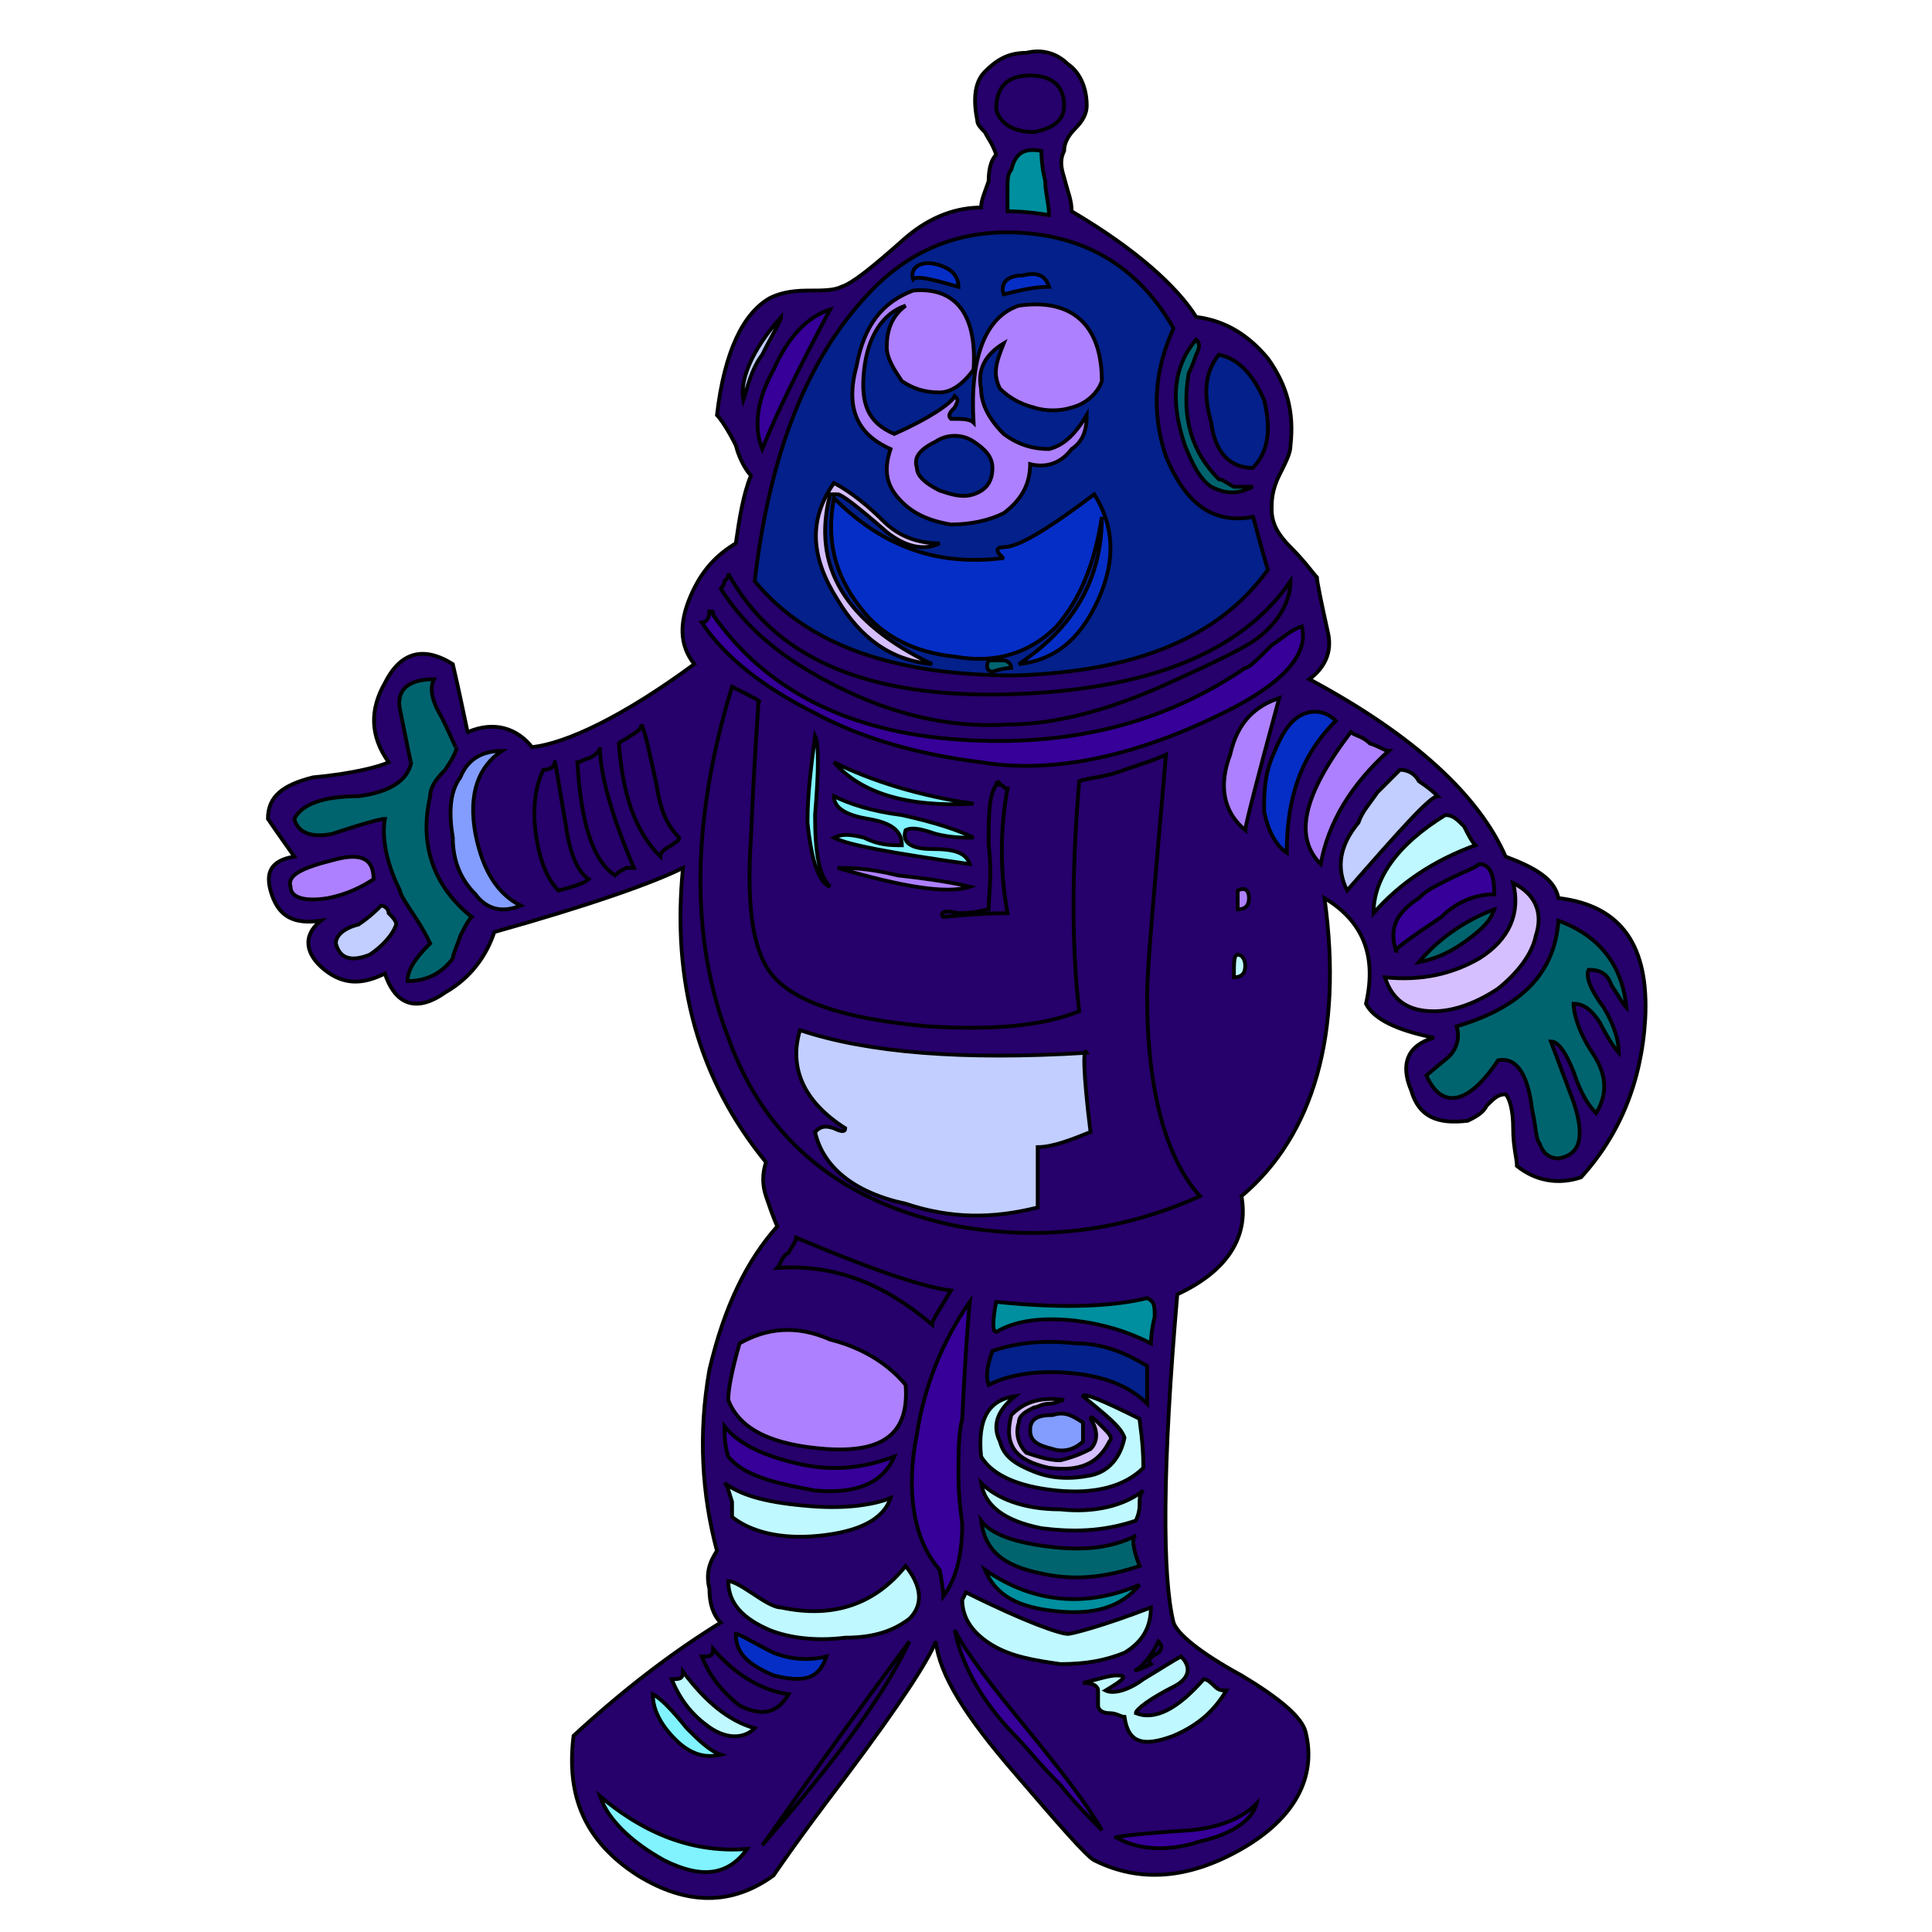 <svg id="th_rob_robot-7" width="100%" height="100%" xmlns="http://www.w3.org/2000/svg" version="1.1" xmlns:xlink="http://www.w3.org/1999/xlink" xmlns:svgjs="http://svgjs.com/svgjs" preserveAspectRatio="xMidYMin slice" data-uid="rob_robot-7" data-keyword="rob_robot-7" viewBox="0 0 512 512" data-colors="[&quot;#26006b&quot;,&quot;#360099&quot;,&quot;#839dff&quot;,&quot;#03208b&quot;,&quot;#ad80ff&quot;,&quot;#00646f&quot;,&quot;#d6bfff&quot;,&quot;#bff9ff&quot;,&quot;#c1ceff&quot;,&quot;#ad80ff&quot;,&quot;#052ec7&quot;,&quot;#ad80ff&quot;,&quot;#ad80ff&quot;,&quot;#bff9ff&quot;,&quot;#360099&quot;,&quot;#80f3ff&quot;,&quot;#ad80ff&quot;,&quot;#26006b&quot;,&quot;#80f3ff&quot;,&quot;#80f3ff&quot;,&quot;#26006b&quot;,&quot;#052ec7&quot;,&quot;#bff9ff&quot;,&quot;#360099&quot;,&quot;#360099&quot;,&quot;#bff9ff&quot;,&quot;#26006b&quot;,&quot;#008f9e&quot;,&quot;#00646f&quot;,&quot;#bff9ff&quot;,&quot;#839dff&quot;,&quot;#d6bfff&quot;,&quot;#03208b&quot;,&quot;#008f9e&quot;,&quot;#360099&quot;,&quot;#bff9ff&quot;,&quot;#052ec7&quot;,&quot;#bff9ff&quot;,&quot;#80f3ff&quot;,&quot;#80f3ff&quot;,&quot;#052ec7&quot;,&quot;#26006b&quot;,&quot;#26006b&quot;,&quot;#360099&quot;,&quot;#ad80ff&quot;,&quot;#26006b&quot;,&quot;#26006b&quot;,&quot;#c1ceff&quot;,&quot;#360099&quot;,&quot;#03208b&quot;,&quot;#008f9e&quot;,&quot;#26006b&quot;,&quot;#00646f&quot;,&quot;#03208b&quot;,&quot;#00646f&quot;,&quot;#360099&quot;,&quot;#26006b&quot;,&quot;#26006b&quot;,&quot;#26006b&quot;,&quot;#839dff&quot;,&quot;#00646f&quot;,&quot;#c1ceff&quot;,&quot;#ad80ff&quot;,&quot;#ad80ff&quot;,&quot;#ad80ff&quot;,&quot;#03208b&quot;,&quot;#bff9ff&quot;,&quot;#839dff&quot;,&quot;#360099&quot;,&quot;#360099&quot;,&quot;#052ec7&quot;,&quot;#26006b&quot;,&quot;#ad80ff&quot;,&quot;#80f3ff&quot;,&quot;#d6bfff&quot;,&quot;#c1ceff&quot;,&quot;#00646f&quot;,&quot;#d6bfff&quot;,&quot;#052ec7&quot;,&quot;#03208b&quot;,&quot;#052ec7&quot;,&quot;#052ec7&quot;,&quot;#c1ceff&quot;]"><path id="th_rob_robot-7_62" d="M399 227C392 211 375 195 347 180C351 177 353 173 352 168C350 159 349 154 349 153C348 152 346 149 342 145C339 142 337 139 337 135C337 133 337 130 339 126C341 122 342 120 342 118C343 109 341 102 336 95C331 89 325 85 317 84C312 76 301 66 284 56C284 53 283 51 282 47C281 44 281 42 282 40C282 38 283 36 285 34C287 32 288 30 288 28C288 23 286 19 283 17C280 14 276 13 272 14C267 14 264 16 261 19C258 22 258 27 259 32C259 33 260 34 261 35C262 37 263 38 264 41C263 42 262 44 262 48C261 51 260 53 260 55C254 55 247 57 240 63C231 71 226 75 223 76C221 77 218 77 214 77C209 77 206 78 204 79C197 83 192 93 190 110C191 111 193 114 195 118C196 122 198 125 199 126C197 131 196 137 195 144C190 147 186 151 183 158C180 165 180 171 184 176C165 190 150 197 141 198C137 193 131 191 124 194C124 195 123 189 120 176C112 171 106 173 102 181C98 188 98 195 103 202C101 203 94 205 83 206C75 208 71 211 71 217C71 217 73 220 78 227C72 228 70 231 72 237C74 243 78 245 85 244C80 248 81 253 86 257C91 261 96 261 102 258C105 267 111 268 118 263C125 259 129 253 131 247C156 240 173 234 181 230C178 260 185 286 203 308C202 311 202 314 203 317C205 323 206 325 206 325C198 334 192 346 188 363C185 380 186 396 190 411C188 414 187 417 188 421C188 425 189 428 191 430C178 438 165 448 152 460C150 476 155 488 169 497C182 505 194 505 205 497C205 497 211 488 224 471C239 451 246 440 248 435C249 444 256 455 269 470C281 484 288 492 290 493C302 499 315 498 329 490C343 482 349 471 346 459C345 455 339 450 329 444C318 438 312 433 311 430C308 418 308 389 312 343C325 337 331 328 329 317C348 301 356 274 351 238C361 244 365 253 362 266C364 270 370 273 380 275C373 277 371 282 374 289C376 296 381 298 389 297C391 296 393 295 394 293C396 291 397 290 399 290C400 291 401 294 401 299C401 304 402 307 402 309C407 313 413 314 419 312C429 301 435 287 436 270C437 251 430 240 413 238C412 233 407 230 399 227Z " fill-rule="evenodd" fill="#26006b" stroke-width="1" stroke="#000000"></path><path id="th_rob_robot-7_0" d="M206 362C207 361 207 361 208 361C207 363 206 365 207 367C208 370 209 371 211 372C210 373 208 372 207 370C205 368 204 366 204 363C205 363 205 363 206 362Z " fill-rule="evenodd" fill="#360099" stroke-width="1" stroke="#000000"></path><path id="th_rob_robot-7_1" d="M215 360C214 362 216 363 219 365C223 366 225 367 225 369C224 373 221 374 216 372C212 370 209 368 209 364C212 363 213 361 212 360Z " fill-rule="evenodd" fill="#839dff" stroke-width="1" stroke="#000000"></path><path id="th_rob_robot-7_2" d="M227 367C230 367 230 369 229 372C228 375 227 376 224 375C227 371 228 368 227 367Z " fill-rule="evenodd" fill="#03208b" stroke-width="1" stroke="#000000"></path><path id="th_rob_robot-7_3" d="M224 359C218 357 213 356 208 358C203 360 201 363 202 367C203 370 206 373 211 376C216 379 221 380 225 379C230 378 232 375 232 370C232 366 230 362 224 359Z " fill-rule="evenodd" fill="#ad80ff" stroke-width="1" stroke="#000000"></path><path id="th_rob_robot-7_4" d="M424 271C422 268 420 266 417 266C417 268 418 273 422 279C426 285 426 290 423 295C421 293 419 290 417 284C415 279 413 276 411 276L417 292C420 301 419 306 413 307C411 307 409 306 408 303C407 302 407 298 406 294C405 285 402 280 397 281C389 293 382 294 378 285L384 280C386 278 387 275 386 272C403 267 412 258 413 244C424 248 430 256 431 267C430 266 429 264 427 261C426 258 424 257 421 257C420 259 422 263 425 267C428 272 429 276 429 279C428 278 426 275 424 271Z " fill-rule="evenodd" fill="#00646f" stroke-width="1" stroke="#000000"></path><path id="th_rob_robot-7_5" d="M392 254C400 249 403 242 401 234C407 237 409 242 407 248C406 253 402 258 397 262C391 266 385 268 380 268C373 268 369 265 367 259C377 260 385 258 392 254Z " fill-rule="evenodd" fill="#d6bfff" stroke-width="1" stroke="#000000"></path><path id="th_rob_robot-7_6" d="M383 216C385 216 386 217 388 219C389 221 390 223 391 224C380 228 371 234 364 242C364 233 370 224 383 216Z " fill-rule="evenodd" fill="#bff9ff" stroke-width="1" stroke="#000000"></path><path id="th_rob_robot-7_7" d="M360 218C361 215 363 213 365 210C369 206 371 204 371 204C373 204 375 205 376 207C379 209 380 210 381 211C379 211 371 220 357 236C354 230 355 224 360 218Z " fill-rule="evenodd" fill="#c1ceff" stroke-width="1" stroke="#000000"></path><path id="th_rob_robot-7_8" d="M358 194C359 195 361 195 363 197C366 198 367 199 368 199C358 208 352 218 350 229C343 222 345 211 358 194Z " fill-rule="evenodd" fill="#ad80ff" stroke-width="1" stroke="#000000"></path><path id="th_rob_robot-7_9" d="M341 226C338 224 336 220 335 215C335 211 335 206 337 201C339 196 341 192 344 190C347 188 351 188 354 191C345 200 341 211 341 226Z " fill-rule="evenodd" fill="#052ec7" stroke-width="1" stroke="#000000"></path><path id="th_rob_robot-7_10" d="M326 200C328 191 333 187 339 185C333 207 330 219 330 220C324 215 323 208 326 200Z " fill-rule="evenodd" fill="#ad80ff" stroke-width="1" stroke="#000000"></path><path id="th_rob_robot-7_11" d="M328 236C330 235 331 236 331 238C331 240 330 241 328 241Z " fill-rule="evenodd" fill="#ad80ff" stroke-width="1" stroke="#000000"></path><path id="th_rob_robot-7_12" d="M328 253C329 253 330 254 330 256C330 258 329 259 327 259C327 255 327 253 328 253Z " fill-rule="evenodd" fill="#bff9ff" stroke-width="1" stroke="#000000"></path><path id="th_rob_robot-7_13" d="M260 202C244 200 229 196 216 189C202 182 192 174 186 165C187 165 188 164 188 162C189 162 189 162 189 163C203 183 225 194 254 196C283 198 308 192 330 177C331 177 333 175 337 171C340 169 342 167 345 166C347 174 339 182 322 190C299 201 278 205 260 202Z " fill-rule="evenodd" fill="#360099" stroke-width="1" stroke="#000000"></path><path id="th_rob_robot-7_14" d="M258 213C240 214 228 210 221 202C231 207 244 211 258 213Z " fill-rule="evenodd" fill="#80f3ff" stroke-width="1" stroke="#000000"></path><path id="th_rob_robot-7_15" d="M238 232C247 233 253 234 257 235C251 237 239 235 222 230C225 230 230 230 238 232Z " fill-rule="evenodd" fill="#ad80ff" stroke-width="1" stroke="#000000"></path><path id="th_rob_robot-7_16" d="M265 208C266 208 266 209 267 209C265 220 265 231 267 242C266 242 260 242 250 243C249 242 250 241 254 242C259 242 261 241 262 241C262 237 263 232 262 224C262 216 262 211 264 208C264 207 265 207 265 208Z " fill-rule="evenodd" fill="#26006b" stroke-width="1" stroke="#000000"></path><path id="th_rob_robot-7_17" d="M239 216C248 218 254 220 258 222C255 222 252 222 248 221C245 220 242 219 240 220C239 223 241 225 247 225C253 225 256 226 257 229C236 226 225 224 221 222C223 221 225 221 229 222C233 224 236 224 239 224C239 220 236 218 230 217C224 216 221 214 221 211C225 213 231 215 239 216Z " fill-rule="evenodd" fill="#80f3ff" stroke-width="1" stroke="#000000"></path><path id="th_rob_robot-7_18" d="M214 218C214 210 215 203 216 195C217 197 217 204 216 216C216 226 217 232 220 235C217 234 215 228 214 218Z " fill-rule="evenodd" fill="#80f3ff" stroke-width="1" stroke="#000000"></path><path id="th_rob_robot-7_19" d="M193 275C183 249 183 218 194 182C200 185 202 186 201 186C201 187 200 199 199 222C198 238 199 249 203 256C208 265 223 270 246 272C263 273 276 272 286 268C284 251 284 231 286 207C289 206 293 206 298 204C304 202 307 201 309 200C306 235 304 256 304 264C304 289 309 307 318 317C298 326 277 329 254 325C224 319 203 303 193 275Z " fill-rule="evenodd" fill="#26006b" stroke-width="1" stroke="#000000"></path><path id="th_rob_robot-7_20" d="M302 442C305 439 306 437 307 435C308 436 308 437 307 438C305 439 304 440 305 441C301 443 300 443 302 442Z " fill-rule="evenodd" fill="#26006b" stroke-width="1" stroke="#000000"></path><path id="th_rob_robot-7_21" d="M311 447C305 450 301 453 301 454C306 456 312 453 319 445C320 445 321 446 322 447C323 448 324 448 325 448C322 453 318 457 311 460C303 463 299 462 298 455C297 455 296 454 294 454C292 454 291 453 291 452L291 448C291 447 290 446 287 446C291 445 294 444 296 444C299 444 298 445 293 448C295 449 299 448 303 445C308 442 311 440 313 439C316 442 315 445 311 447Z " fill-rule="evenodd" fill="#bff9ff" stroke-width="1" stroke="#000000"></path><path id="th_rob_robot-7_22" d="M318 488C309 491 301 490 296 487C294 487 300 486 316 485C325 484 330 481 333 478C332 482 327 486 318 488Z " fill-rule="evenodd" fill="#360099" stroke-width="1" stroke="#000000"></path><path id="th_rob_robot-7_23" d="M272 458C281 469 288 478 292 485C289 482 285 478 281 473C275 467 272 463 270 461C261 452 255 442 253 432C256 438 263 447 272 458Z " fill-rule="evenodd" fill="#360099" stroke-width="1" stroke="#000000"></path><path id="th_rob_robot-7_24" d="M305 426C305 431 303 435 298 438C293 440 288 441 281 441C274 440 268 439 263 436C258 433 255 429 255 424C255 424 255 424 256 422C272 430 281 433 283 433C284 433 292 431 305 426Z " fill-rule="evenodd" fill="#bff9ff" stroke-width="1" stroke="#000000"></path><path id="th_rob_robot-7_25" d="M276 405C266 403 261 399 260 393C264 397 271 400 281 400C290 401 298 399 303 395C302 396 302 397 302 399C302 401 301 403 301 403C292 406 284 406 276 405Z " fill-rule="evenodd" fill="#bff9ff" stroke-width="1" stroke="#000000"></path><path id="th_rob_robot-7_26" d="M280 427C270 426 264 423 261 416C274 425 288 426 302 420C297 426 290 428 280 427Z " fill-rule="evenodd" fill="#008f9e" stroke-width="1" stroke="#000000"></path><path id="th_rob_robot-7_27" d="M276 417C266 415 261 411 260 403C263 407 270 409 279 410C288 411 295 410 301 407C300 407 300 410 302 415C293 418 285 419 276 417Z " fill-rule="evenodd" fill="#00646f" stroke-width="1" stroke="#000000"></path><path id="th_rob_robot-7_28" d="M265 382C266 386 269 388 274 390C279 392 284 392 289 391C294 390 297 386 298 381C297 378 293 375 287 370C287 369 292 371 302 376C302 377 303 382 303 389C298 394 290 396 280 395C270 394 263 391 260 386C259 376 262 371 269 370C264 374 263 378 265 382Z " fill-rule="evenodd" fill="#bff9ff" stroke-width="1" stroke="#000000"></path><path id="th_rob_robot-7_29" d="M287 382C285 384 282 385 279 384C275 383 273 382 273 379C273 376 275 375 279 375C282 374 284 375 287 377Z " fill-rule="evenodd" fill="#839dff" stroke-width="1" stroke="#000000"></path><path id="th_rob_robot-7_30" d="M292 378C294 380 295 381 294 382C291 388 286 390 278 389C269 387 266 383 268 375C271 372 275 370 282 371C281 371 280 372 278 372C276 372 275 373 274 373C272 374 270 375 270 377C269 380 270 383 272 385C275 386 278 387 281 387C285 386 287 385 289 384C291 382 291 379 289 376C289 375 290 376 292 378Z " fill-rule="evenodd" fill="#d6bfff" stroke-width="1" stroke="#000000"></path><path id="th_rob_robot-7_31" d="M285 356C293 356 299 359 304 362L304 372C300 368 294 365 285 364C276 363 268 364 262 367C261 364 262 361 263 358C269 356 276 355 285 356Z " fill-rule="evenodd" fill="#03208b" stroke-width="1" stroke="#000000"></path><path id="th_rob_robot-7_32" d="M285 350C276 349 269 350 264 353C263 353 263 350 264 345C283 347 296 346 304 344C306 345 306 346 306 349C305 353 305 356 305 356C299 353 293 351 285 350Z " fill-rule="evenodd" fill="#008f9e" stroke-width="1" stroke="#000000"></path><path id="th_rob_robot-7_33" d="M243 380C245 367 250 355 257 345C257 345 256 355 255 376C254 380 254 385 254 391C254 398 255 403 255 404C255 413 253 419 250 423C250 423 250 421 249 416C242 408 240 395 243 380Z " fill-rule="evenodd" fill="#360099" stroke-width="1" stroke="#000000"></path><path id="th_rob_robot-7_34" d="M199 422C202 424 205 426 207 426C221 429 232 425 240 415C244 420 245 425 241 429C237 432 232 434 224 434C216 435 209 434 204 432C197 429 193 425 193 419C194 419 196 420 199 422Z " fill-rule="evenodd" fill="#bff9ff" stroke-width="1" stroke="#000000"></path><path id="th_rob_robot-7_35" d="M241 435C234 450 221 467 202 489C203 488 215 470 241 435Z " fill-rule="evenodd" fill="#26006b" stroke-width="1" stroke="#000000"></path><path id="th_rob_robot-7_36" d="M181 443C187 451 193 456 200 458C197 461 192 461 187 457C183 454 180 450 178 445C180 445 181 445 181 443Z " fill-rule="evenodd" fill="#bff9ff" stroke-width="1" stroke="#000000"></path><path id="th_rob_robot-7_37" d="M198 490C193 497 186 498 176 493C167 488 161 482 159 476C172 487 185 491 198 490Z " fill-rule="evenodd" fill="#80f3ff" stroke-width="1" stroke="#000000"></path><path id="th_rob_robot-7_38" d="M179 461C175 457 173 453 173 449C175 450 178 453 182 458C185 461 188 464 191 465C187 466 183 465 179 461Z " fill-rule="evenodd" fill="#80f3ff" stroke-width="1" stroke="#000000"></path><path id="th_rob_robot-7_39" d="M205 438C210 440 215 440 219 439C217 445 213 446 205 444C198 441 195 438 195 433C196 433 199 435 205 438Z " fill-rule="evenodd" fill="#052ec7" stroke-width="1" stroke="#000000"></path><path id="th_rob_robot-7_40" d="M209 449C206 454 202 455 196 452C191 448 188 444 186 439C188 439 189 439 189 437C195 444 202 448 209 449Z " fill-rule="evenodd" fill="#26006b" stroke-width="1" stroke="#000000"></path><path id="th_rob_robot-7_41" d="M217 407C207 408 199 406 194 402C194 402 194 400 194 398C193 395 193 394 192 393C196 396 202 398 213 399C223 400 231 399 236 397C234 403 227 406 217 407Z " fill-rule="evenodd" fill="#bff9ff" stroke-width="1" stroke="#000000"></path><path id="th_rob_robot-7_42" d="M212 388C221 390 229 389 237 386C234 393 227 396 216 395C205 393 197 391 193 386C192 383 192 380 192 378C196 383 203 386 212 388Z " fill-rule="evenodd" fill="#360099" stroke-width="1" stroke="#000000"></path><path id="th_rob_robot-7_43" d="M220 355C228 357 235 361 240 367C241 380 234 385 219 384C205 383 196 379 193 371C193 368 194 363 196 356C203 352 211 351 220 355Z " fill-rule="evenodd" fill="#ad80ff" stroke-width="1" stroke="#000000"></path><path id="th_rob_robot-7_44" d="M252 342C249 347 247 350 247 351C234 340 221 335 206 336C207 335 207 333 209 332C210 330 211 329 211 328C230 336 244 341 252 342Z " fill-rule="evenodd" fill="#26006b" stroke-width="1" stroke="#000000"></path><path id="th_rob_robot-7_45" d="M267 184C304 183 329 173 342 154C342 160 338 166 332 170C329 172 323 175 312 180C295 188 280 192 267 192C251 193 236 189 222 182C208 175 198 167 191 156C191 156 192 155 192 154C193 153 193 153 193 152C205 174 229 185 267 184Z " fill-rule="evenodd" fill="#26006b" stroke-width="1" stroke="#000000"></path><path id="th_rob_robot-7_46" d="M207 84C207 85 205 88 202 94C199 98 198 103 197 106C196 101 199 93 207 84Z " fill-rule="evenodd" fill="#c1ceff" stroke-width="1" stroke="#000000"></path><path id="th_rob_robot-7_47" d="M202 119C200 114 200 107 205 98C209 89 214 84 220 82C212 97 206 109 202 119Z " fill-rule="evenodd" fill="#360099" stroke-width="1" stroke="#000000"></path><path id="th_rob_robot-7_48" d="M274 62C291 64 303 73 311 87C306 98 305 109 309 121C314 133 321 139 332 137C332 136 333 141 336 151C323 169 301 178 269 179C237 179 214 171 200 154C204 120 214 95 230 78C242 65 257 60 274 62Z " fill-rule="evenodd" fill="#03208b" stroke-width="1" stroke="#000000"></path><path id="th_rob_robot-7_49" d="M267 56C267 55 267 53 267 50C267 48 267 46 268 45C269 41 271 39 276 40C276 41 276 44 277 48C277 51 278 54 278 57C272 56 268 56 267 56Z " fill-rule="evenodd" fill="#008f9e" stroke-width="1" stroke="#000000"></path><path id="th_rob_robot-7_50" d="M274 35C269 35 265 33 264 29C264 23 267 20 273 20C279 20 282 23 282 28C282 32 279 34 274 35Z " fill-rule="evenodd" fill="#26006b" stroke-width="1" stroke="#000000"></path><path id="th_rob_robot-7_51" d="M317 94C316 97 315 99 315 99C313 111 316 120 323 127C324 127 325 128 327 129C329 129 330 129 332 129C328 131 325 131 321 129C318 127 316 123 314 118C310 106 311 97 317 90C318 91 318 92 317 94Z " fill-rule="evenodd" fill="#00646f" stroke-width="1" stroke="#000000"></path><path id="th_rob_robot-7_52" d="M335 106C337 114 336 120 332 124C326 124 322 120 321 112C319 105 319 99 323 94C328 95 332 99 335 106Z " fill-rule="evenodd" fill="#03208b" stroke-width="1" stroke="#000000"></path><path id="th_rob_robot-7_53" d="M389 249C385 252 381 254 376 255C381 249 388 244 396 241C395 244 393 246 389 249Z " fill-rule="evenodd" fill="#00646f" stroke-width="1" stroke="#000000"></path><path id="th_rob_robot-7_54" d="M382 243C373 249 369 252 370 252C368 246 370 242 376 238C378 236 380 235 384 233C388 231 391 230 392 229C395 229 396 232 396 237C391 237 386 239 382 243Z " fill-rule="evenodd" fill="#360099" stroke-width="1" stroke="#000000"></path><path id="th_rob_robot-7_55" d="M164 197C165 196 166 196 167 195C169 194 170 193 170 192C171 194 172 199 174 208C175 215 177 219 180 222C180 223 179 223 178 224C176 225 175 226 175 227C168 220 165 210 164 197Z " fill-rule="evenodd" fill="#26006b" stroke-width="1" stroke="#000000"></path><path id="th_rob_robot-7_56" d="M153 202C154 202 155 201 156 201C158 200 159 199 159 198C159 205 162 216 168 230C167 230 166 230 166 230C164 231 164 231 163 232C157 228 154 218 153 202Z " fill-rule="evenodd" fill="#26006b" stroke-width="1" stroke="#000000"></path><path id="th_rob_robot-7_57" d="M142 221C141 214 142 208 144 204C146 204 147 203 147 202C147 201 148 207 150 219C151 226 153 231 156 233C155 234 152 235 148 236C145 233 143 228 142 221Z " fill-rule="evenodd" fill="#26006b" stroke-width="1" stroke="#000000"></path><path id="th_rob_robot-7_58" d="M126 221C128 231 132 237 138 240C133 242 129 241 126 237C122 233 120 228 120 222C119 216 119 210 122 206C124 201 128 199 133 199C127 203 124 210 126 221Z " fill-rule="evenodd" fill="#839dff" stroke-width="1" stroke="#000000"></path><path id="th_rob_robot-7_59" d="M114 250C113 248 112 246 110 243C108 240 106 237 106 236C103 230 101 223 102 217C101 217 97 218 88 221C83 222 79 221 78 217C80 213 86 211 95 211C103 210 108 207 109 202C109 203 108 198 106 188C105 183 108 180 115 180C114 182 114 185 117 190C120 196 121 199 121 198C121 199 120 201 118 204C115 207 114 209 114 211C111 224 115 235 125 243C124 244 123 246 122 248C121 251 120 253 120 254C117 258 113 260 108 260C108 257 110 254 114 250Z " fill-rule="evenodd" fill="#00646f" stroke-width="1" stroke="#000000"></path><path id="th_rob_robot-7_60" d="M95 245C98 243 100 241 101 240C102 240 103 241 103 242C104 243 105 244 105 245C104 248 101 251 98 253C93 255 90 254 89 250C89 248 91 246 95 245Z " fill-rule="evenodd" fill="#c1ceff" stroke-width="1" stroke="#000000"></path><path id="th_rob_robot-7_61" d="M88 228C95 226 99 227 99 233C96 235 92 237 87 238C81 239 77 238 77 235C76 232 80 230 88 228Z " fill-rule="evenodd" fill="#ad80ff" stroke-width="1" stroke="#000000"></path><path id="th_rob_robot-7_63" d="M291 134C283 141 278 145 277 145C280 141 284 137 291 134Z " fill-rule="evenodd" fill="#ad80ff" stroke-width="1" stroke="#000000"></path><path id="th_rob_robot-7_64" d="M285 146C285 144 285 143 286 142C287 143 287 144 286 146C285 148 285 149 286 150C285 150 284 148 285 146Z " fill-rule="evenodd" fill="#ad80ff" stroke-width="1" stroke="#000000"></path><path id="th_rob_robot-7_65" d="M273 150C273 150 274 149 276 149C278 148 279 147 280 146C282 150 283 154 281 159C279 165 277 167 273 167Z " fill-rule="evenodd" fill="#052ec7" stroke-width="1" stroke="#000000"></path><path id="th_rob_robot-7_66" d="M270 169C264 171 260 172 258 170C258 161 259 155 259 152C260 152 262 152 264 152C266 151 268 151 270 151Z " fill-rule="evenodd" fill="#bff9ff" stroke-width="1" stroke="#000000"></path><path id="th_rob_robot-7_67" d="M245 168C245 156 245 150 246 150C246 150 248 151 250 152C252 152 254 152 256 152C256 155 255 161 255 170C251 171 248 170 245 168Z " fill-rule="evenodd" fill="#839dff" stroke-width="1" stroke="#000000"></path><path id="th_rob_robot-7_68" d="M242 166C237 166 234 164 232 160C231 156 231 151 232 146C234 146 235 147 237 148C238 149 240 149 242 149Z " fill-rule="evenodd" fill="#052ec7" stroke-width="1" stroke="#000000"></path><path id="th_rob_robot-7_69" d="M223 138C226 139 228 141 229 145C230 148 230 152 228 155C225 151 223 145 223 138Z " fill-rule="evenodd" fill="#360099" stroke-width="1" stroke="#000000"></path><path id="th_rob_robot-7_70" d="M265 147C266 148 266 148 265 148C247 150 233 144 221 132C219 143 221 152 228 161C234 169 243 173 253 174C264 176 273 173 280 166C286 159 290 150 292 137C292 153 285 166 270 176C279 175 286 170 291 159C296 148 295 139 290 131C278 140 270 145 266 145C264 145 264 146 265 147Z " fill-rule="evenodd" fill="#052ec7" stroke-width="1" stroke="#000000"></path><path id="th_rob_robot-7_71" d="M246 115C252 113 257 114 263 117C269 121 271 125 267 131C263 136 257 138 249 136C240 133 237 129 239 121C239 119 241 117 246 115Z " fill-rule="evenodd" fill="#26006b" stroke-width="1" stroke="#000000"></path><path id="th_rob_robot-7_72" d="M239 133C242 136 246 138 252 139C257 139 262 138 266 136C270 133 273 129 273 123C277 124 281 123 284 119C287 117 288 114 288 110C285 115 282 118 278 119C274 119 270 118 266 115C262 111 260 107 260 103C259 98 261 94 266 91C264 96 263 99 265 103C267 105 270 107 274 108C277 109 281 109 284 108C288 107 291 104 292 101C292 86 284 79 270 81C261 84 257 95 258 112C257 111 255 111 252 111C251 110 252 109 253 108C254 106 254 106 253 105C252 107 246 111 237 115C230 112 228 107 229 98C230 89 234 83 240 81C236 84 235 88 235 92C235 95 237 98 239 101C242 103 245 104 249 104C252 104 255 102 258 98C259 83 253 76 242 77C234 80 229 86 227 97C224 108 227 115 236 119C234 125 235 129 239 133Z " fill-rule="evenodd" fill="#ad80ff" stroke-width="1" stroke="#000000"></path><path id="th_rob_robot-7_73" d="M285 299C284 299 283 300 280 300C278 300 276 300 276 301C273 298 275 294 281 291C241 285 221 283 221 283C221 284 222 286 224 288C225 289 225 290 224 293C217 291 214 286 214 277C234 283 257 285 285 282Z " fill-rule="evenodd" fill="#80f3ff" stroke-width="1" stroke="#000000"></path><path id="th_rob_robot-7_74" d="M248 317C243 316 239 315 236 315C227 312 222 308 219 302C239 308 253 312 261 312C261 311 261 314 261 320C258 319 254 318 248 317Z " fill-rule="evenodd" fill="#d6bfff" stroke-width="1" stroke="#000000"></path><path id="th_rob_robot-7_75" d="M212 273C209 283 213 292 224 299C224 300 223 300 221 299C218 298 217 299 216 300C218 309 226 316 240 319C252 323 263 323 275 320C275 319 275 314 275 304C279 304 284 302 289 300C287 284 287 277 288 279C255 281 230 279 212 273Z " fill-rule="evenodd" fill="#c1ceff" stroke-width="1" stroke="#000000"></path><path id="th_rob_robot-7_76" d="M263 178C266 177 268 177 268 177C268 176 267 175 266 175L262 175C261 177 262 178 263 178Z " fill-rule="evenodd" fill="#00646f" stroke-width="1" stroke="#000000"></path><path id="th_rob_robot-7_77" d="M220 131L222 131C223 131 227 134 235 141C240 145 245 146 249 144C243 144 238 142 234 138C228 132 223 129 221 128C214 138 215 148 222 159C228 169 236 175 247 176C224 165 215 150 220 131Z " fill-rule="evenodd" fill="#d6bfff" stroke-width="1" stroke="#000000"></path><path id="th_rob_robot-7_78" d="M252 128C248 127 246 125 247 122C248 119 250 118 254 120C258 121 260 123 260 126C258 128 255 128 252 128Z " fill-rule="evenodd" fill="#052ec7" stroke-width="1" stroke="#000000"></path><path id="th_rob_robot-7_79" d="M258 117C255 115 251 115 248 117C244 119 242 121 243 124C243 126 245 128 249 130C252 131 255 132 258 131C261 130 263 128 263 124C263 121 261 119 258 117Z " fill-rule="evenodd" fill="#03208b" stroke-width="1" stroke="#000000"></path><path id="th_rob_robot-7_80" d="M278 76C277 73 275 72 271 73C267 73 265 75 266 78C270 77 274 76 278 76Z " fill-rule="evenodd" fill="#052ec7" stroke-width="1" stroke="#000000"></path><path id="th_rob_robot-7_81" d="M248 70C244 69 241 71 242 74C243 73 247 74 254 76C254 73 252 71 248 70Z " fill-rule="evenodd" fill="#052ec7" stroke-width="1" stroke="#000000"></path><defs id="SvgjsDefs3257" fill="#c1ceff"></defs></svg>